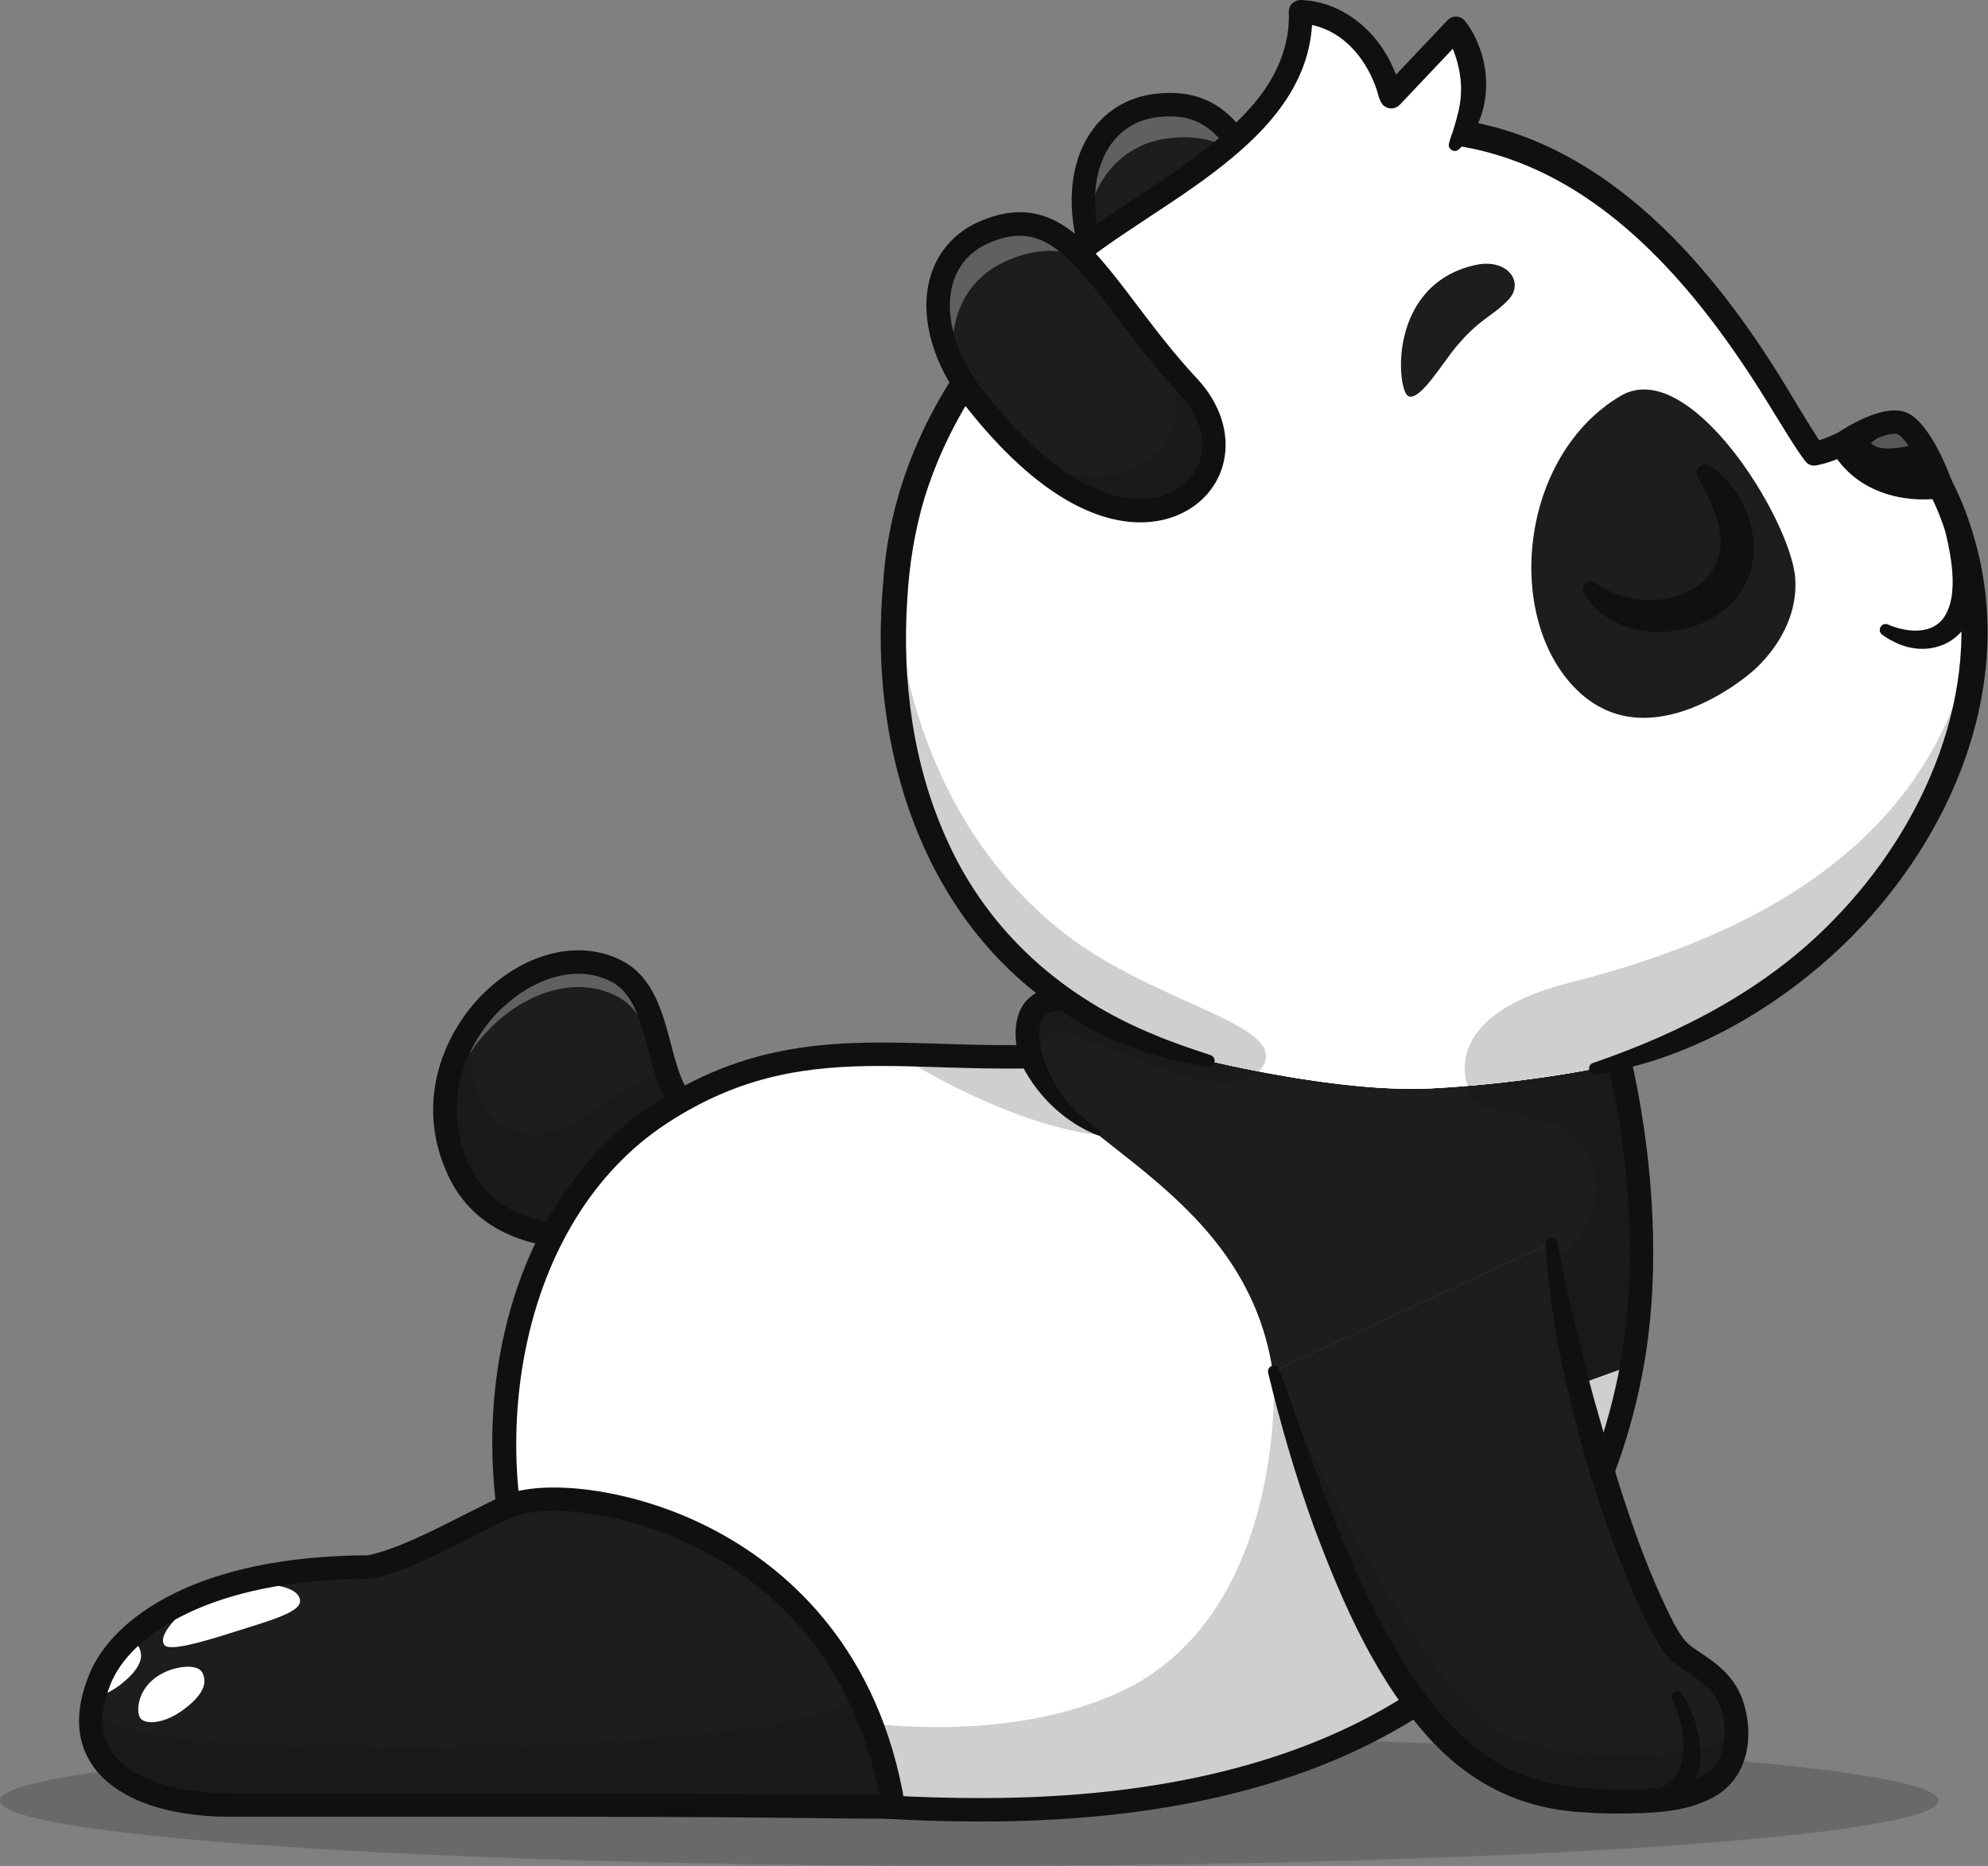 <svg xmlns="http://www.w3.org/2000/svg" fill="none" viewBox="0 0 2989 2805" height="2805" width="2989">
<rect x="0" y="0" width="2989" height="2805" fill="#808080" stroke="none"/>
<g clip-path="url(#clip0_841_82)">
<g opacity="0.2">
<path fill="#101010" d="M1457.2 2804.59C2261.99 2804.59 2914.4 2760.7 2914.4 2706.56C2914.4 2652.42 2261.99 2608.53 1457.2 2608.53C652.411 2608.53 0 2652.42 0 2706.56C0 2760.7 652.411 2804.59 1457.2 2804.59Z"></path>
</g>
<path fill="#686779" d="M882.88 1858C882.88 1858 742.95 1871.71 690.36 1760.8C603.08 1576.8 801.75 1393.8 927.51 1460.04C1009.43 1503.21 974.51 1655.04 1060.91 1681.4C1113.11 1697.28 882.88 1858 882.88 1858Z"></path>
<path fill="#1D1D1B" d="M882.9 1858C882.9 1858 742.899 1871.71 690.349 1760.8C652.619 1681.28 668.349 1601.98 708.469 1542.87C761.189 1465.2 856.089 1422.49 927.469 1460.09C977.719 1486.58 984.019 1554.02 1001.35 1608.24C1012.23 1642.41 1027.53 1671.32 1060.86 1681.46C1113.13 1697.26 882.9 1858 882.9 1858Z"></path>
<g opacity="0.3">
<path fill="white" d="M1054.37 1716.53C1025.5 1704.8 1011.52 1677.47 1001.37 1645.64C984.039 1591.42 977.739 1523.98 927.489 1497.49C856.069 1459.89 761.169 1502.6 708.489 1580.27C687.549 1611.12 673.219 1647.4 669.739 1686.37C664.929 1633.29 680.979 1583.31 708.489 1542.8C761.209 1465.13 856.109 1422.42 927.489 1460.02C977.739 1486.51 984.039 1553.95 1001.37 1608.17C1012.25 1642.34 1027.55 1671.25 1060.88 1681.39C1074.16 1685.4 1069.18 1698.81 1054.37 1716.53Z"></path>
</g>
<g opacity="0.2">
<path fill="#101010" d="M882.9 1858C882.9 1858 742.899 1871.71 690.349 1760.8C652.619 1681.28 668.349 1601.98 708.469 1542.87C708.069 1546.26 691.849 1688.07 787.549 1702.35C866.409 1714.12 928.699 1628.6 1001.39 1608.19C1012.27 1642.36 1027.57 1671.27 1060.9 1681.41C1113.13 1697.26 882.9 1858 882.9 1858Z"></path>
</g>
<path fill="#101010" d="M867.33 1876.21C825.73 1876.21 720.76 1866.06 674.42 1768.33C620.34 1654.33 670.13 1547.69 729.2 1491.06C792.78 1430.06 873.86 1411.81 935.73 1444.42C982.33 1468.98 996.23 1521.78 1008.49 1568.37C1020.56 1614.23 1030.98 1653.83 1066.04 1664.51C1077.04 1667.86 1084.27 1675.7 1085.9 1686.05C1088.57 1702.88 1078.65 1728.39 988.84 1800.52C941.84 1838.29 893.45 1872.11 892.97 1872.44C890.491 1874.18 887.604 1875.24 884.59 1875.53C883.41 1875.65 877.12 1876.21 867.33 1876.21ZM869.61 1463.74C831.32 1463.74 789.5 1482.12 753.61 1516.53C703.01 1565.05 660.26 1656.15 706.3 1753.24C748.46 1842.15 853.51 1841.95 876.78 1840.75C951.83 1788.02 1032.65 1721.75 1048.43 1695.69C1000.51 1676.6 986.67 1624.02 974.43 1577.37C963 1534 952.17 1493 919.28 1475.62C903.946 1467.65 886.891 1463.57 869.61 1463.72V1463.74Z"></path>
<path fill="white" d="M2400.33 1477.86C2436.23 1568.77 2498.73 1829.19 2450.91 2067.19C2377.41 2433 2107 2720.4 1476.57 2720.4C1077.33 2720.4 885.341 2636.74 802.181 2418.95C708.641 2173.95 758.301 1826.5 994.281 1672.95C1184.28 1549.36 1336.12 1597.44 1540.28 1592.21C1540.28 1592.21 1492.62 1451.9 1671.92 1522.06L2400.33 1477.86Z"></path>
<path fill="white" d="M2453.82 2051.93C2452.89 2057.04 2451.92 2062.11 2450.91 2067.18C2377.43 2433.01 2107.03 2720.38 1476.58 2720.38C1077.34 2720.38 885.32 2636.71 802.18 2418.95C708.64 2173.95 758.32 1826.5 994.29 1672.95C1184.23 1549.35 1345.71 1593.42 1549.85 1588.17C1549.85 1588.17 1504.93 1488.16 1609.62 1504.08C1626.51 1506.64 1647 1512.32 1671.91 1522.08L2400.31 1477.88C2435.48 1566.82 2496.09 1818.17 2453.82 2051.93Z"></path>
<path fill="white" d="M2453.82 2051.93C2452.89 2057.04 2451.92 2062.11 2450.91 2067.18C2377.43 2433.01 2107.03 2720.38 1476.58 2720.38C1226.2 2720.38 1057.37 2687.5 945.71 2609.26C879.33 2562.75 833.17 2500.15 802.18 2418.95C708.64 2173.95 758.32 1826.5 994.29 1672.95C1184.23 1549.35 1345.7 1593.4 1549.84 1588.15C1549.84 1588.15 1504.93 1488.14 1609.62 1504.08C1626.51 1506.64 1647 1512.32 1671.91 1522.08L2400.31 1477.88C2406.79 1494.32 2414.19 1516.36 2421.6 1542.81C2454.39 1659.26 2488.29 1861.41 2453.82 2051.93Z"></path>
<path fill="white" d="M2453.82 2051.94C2452.89 2057.05 2451.92 2062.12 2450.91 2067.19C2377.43 2433.02 2107.03 2720.39 1476.58 2720.39C1226.2 2720.39 1057.37 2687.5 945.71 2609.26C879.33 2562.75 833.17 2500.16 802.18 2418.96C708.64 2173.96 758.32 1826.51 994.29 1672.96C1117.72 1592.65 1229.15 1583.13 1348.04 1584.85C1412.14 1585.77 1478.39 1590 1549.84 1588.15C1549.84 1588.15 1504.93 1488.15 1609.62 1504.09C1626.51 1506.65 1647 1512.33 1671.91 1522.09L1906.69 1507.86L2400.31 1477.86C2406.79 1494.3 2414.19 1516.34 2421.6 1542.79C2454.39 1659.26 2488.29 1861.42 2453.82 2051.94Z"></path>
<path fill="white" d="M2467.44 1924C2467.18 1931.04 2466.83 1938.14 2466.38 1945.29C2465.32 1963.05 2463.76 1980.84 2461.71 1998.67C2459.66 2016.49 2457.03 2034.24 2453.82 2051.92C2452.89 2057.03 2451.92 2062.1 2450.91 2067.17C2377.43 2433 2107.03 2720.37 1476.58 2720.37C1226.2 2720.37 1057.37 2687.48 945.71 2609.24C879.33 2562.73 833.17 2500.14 802.18 2418.94C708.64 2173.94 758.32 1826.49 994.29 1672.94C1117.72 1592.63 1229.15 1583.11 1348.04 1584.83C1409.84 1585.71 1473.63 1589.67 1542.18 1588.26C1544.73 1588.26 1547.29 1588.18 1549.84 1588.13C1549.84 1588.13 1504.93 1488.13 1609.62 1504.07C1626.51 1506.63 1647 1512.31 1671.91 1522.07L1906.69 1507.84L2400.31 1477.84C2401.15 1479.96 2401.98 1482.16 2402.86 1484.45C2403.74 1486.74 2404.5 1488.86 2405.33 1491.2C2407.18 1496.31 2409.04 1501.78 2410.98 1507.6C2411.37 1508.92 2411.81 1510.24 2412.25 1511.6C2418.91 1532.27 2425.92 1557.09 2432.62 1585.21C2433.24 1587.81 2433.85 1590.41 2434.43 1593.06C2441.08 1621.62 2447.34 1653.32 2452.63 1687.3C2453.03 1689.68 2453.38 1692.07 2453.73 1694.49C2454.57 1700 2455.37 1705.55 2456.16 1711.2C2456.73 1715.34 2457.26 1719.53 2457.79 1723.76C2458.23 1726.76 2458.58 1729.89 2458.98 1732.97C2459.47 1736.97 2459.91 1740.97 2460.39 1745.05C2460.52 1746.42 2460.7 1747.78 2460.83 1749.15C2461.58 1755.81 2462.24 1762.55 2462.83 1769.34C2463.05 1771.94 2463.31 1774.54 2463.53 1777.1C2463.75 1779.66 2463.98 1782.34 2464.2 1784.94C2465.08 1795.39 2465.78 1805.94 2466.36 1816.64C2468.37 1851.64 2468.85 1887.65 2467.44 1924Z"></path>
<g opacity="0.2">
<path fill="#101010" d="M1892.93 1610.6C1812.39 1672.53 1606.45 1523.67 1573.25 1558.1C1526.75 1606.32 1651.76 1706.34 1651.76 1706.34C1533.76 1691.27 1410.24 1623.34 1348.04 1584.86C1412.14 1585.78 1478.39 1590.01 1549.84 1588.16C1549.84 1588.16 1504.93 1488.16 1609.62 1504.1C1626.51 1506.66 1647 1512.34 1671.91 1522.1L1906.69 1507.87C1921.93 1534.47 1935.69 1577.71 1892.93 1610.6Z"></path>
</g>
<path fill="#545468" d="M1892.93 1610.6C1812.39 1672.53 1606.45 1523.67 1573.25 1558.1C1529.25 1603.77 1639.07 1695.94 1650.75 1705.55C1601.11 1666.19 1559.41 1630.04 1542.18 1588.29C1544.73 1588.29 1547.29 1588.21 1549.84 1588.16C1549.84 1588.16 1504.93 1488.16 1609.62 1504.1C1626.51 1506.66 1647 1512.34 1671.91 1522.1L1906.69 1507.87C1921.93 1534.47 1935.69 1577.71 1892.93 1610.6Z"></path>
<g opacity="0.2">
<path fill="#101010" d="M2453.82 2051.94C2452.89 2057.05 2451.92 2062.12 2450.91 2067.19C2377.43 2433.02 2107.03 2720.39 1476.58 2720.39C1226.2 2720.39 1057.37 2687.5 945.711 2609.26L1101.05 2550.9C1101.05 2550.9 1426.24 2655.06 1675.7 2547.02C1934.15 2435.09 1915.1 2072.61 1915.1 2072.61L2336 1894.09C2336 1894.09 2420.42 1840.75 2396.17 1755.23C2365.01 1645.23 2210.11 1698.01 2206.8 1632.23C2204.73 1590.75 2311.94 1561.7 2421.61 1542.79C2454.39 1659.26 2488.29 1861.42 2453.82 2051.94Z"></path>
</g>
<path fill="#545468" d="M2467.44 1924C2467.18 1931.05 2466.83 1938.14 2466.38 1945.29C2465.32 1963.05 2463.76 1980.84 2461.71 1998.67C2459.66 2016.5 2457.03 2034.25 2453.82 2051.92C2268.54 2118.62 1966.68 2237.15 1915.1 2072.59L2336 1894.09C2336 1894.09 2420.42 1840.75 2396.17 1755.23C2365.01 1645.23 2210.11 1698.01 2206.8 1632.23C2204.73 1590.75 2311.94 1561.7 2421.61 1542.79C2425.31 1555.88 2429.02 1570.08 2432.61 1585.24C2433.23 1587.84 2433.84 1590.44 2434.42 1593.09C2441.07 1621.65 2447.33 1653.35 2452.62 1687.33C2453.02 1689.71 2453.37 1692.1 2453.72 1694.52C2454.56 1700.03 2455.36 1705.58 2456.15 1711.23C2456.72 1715.37 2457.25 1719.56 2457.78 1723.79C2458.22 1726.79 2458.57 1729.92 2458.97 1733C2459.46 1737 2459.9 1741 2460.38 1745.08C2460.51 1746.45 2460.69 1747.81 2460.82 1749.18C2461.57 1755.84 2462.23 1762.58 2462.82 1769.37C2463.04 1771.97 2463.3 1774.57 2463.52 1777.13C2463.74 1779.69 2463.97 1782.37 2464.19 1784.97C2465.07 1795.42 2465.77 1805.97 2466.35 1816.67C2468.37 1851.64 2468.85 1887.65 2467.44 1924Z"></path>
<path fill="#1D1D1B" d="M2467.44 1923.99C2467.13 1931.04 2466.78 1938.14 2466.38 1945.28C2465.32 1963.04 2463.76 1980.84 2461.71 1998.66C2459.66 2016.49 2457.03 2034.24 2453.82 2051.91C2268.54 2118.61 1966.68 2237.14 1915.1 2072.58C1880.89 1792.45 1595.29 1717.03 1542.18 1588.26C1544.73 1588.26 1547.29 1588.18 1549.84 1588.13C1549.84 1588.13 1504.93 1488.13 1609.62 1504.07C1626.51 1506.63 1647 1512.31 1671.91 1522.07L1906.69 1507.84L2400.31 1477.84C2401.15 1479.96 2401.98 1482.16 2402.86 1484.45C2403.74 1486.74 2404.5 1488.86 2405.33 1491.2C2407.18 1496.31 2409.04 1501.78 2410.98 1507.6C2411.37 1508.92 2411.81 1510.24 2412.25 1511.6C2418.91 1532.27 2425.92 1557.09 2432.62 1585.21C2433.24 1587.81 2433.85 1590.41 2434.43 1593.06C2441.08 1621.62 2447.34 1653.32 2452.63 1687.3C2453.03 1689.68 2453.38 1692.07 2453.73 1694.49C2454.57 1700 2455.37 1705.55 2456.16 1711.2C2456.73 1715.34 2457.26 1719.53 2457.79 1723.76C2458.23 1726.76 2458.58 1729.89 2458.98 1732.97C2459.47 1736.97 2459.91 1740.97 2460.39 1745.05C2460.52 1746.42 2460.7 1747.78 2460.83 1749.15C2461.54 1755.81 2462.24 1762.55 2462.83 1769.34C2463.05 1771.94 2463.31 1774.54 2463.53 1777.1C2463.75 1779.66 2463.98 1782.34 2464.2 1784.94C2465.03 1795.4 2465.75 1805.96 2466.36 1816.64C2468.37 1851.63 2468.85 1887.64 2467.44 1923.99Z"></path>
<g opacity="0.2">
<path fill="#101010" d="M1892.93 1610.6C1812.39 1672.53 1606.45 1523.67 1573.25 1558.1C1529.25 1603.77 1639.07 1695.94 1650.75 1705.55C1601.11 1666.19 1559.41 1630.04 1542.18 1588.29C1544.73 1588.29 1547.29 1588.21 1549.84 1588.16C1549.84 1588.16 1504.93 1488.16 1609.62 1504.1C1626.51 1506.66 1647 1512.34 1671.91 1522.1L1906.69 1507.87C1921.93 1534.47 1935.69 1577.71 1892.93 1610.6Z"></path>
</g>
<g opacity="0.2">
<path fill="#101010" d="M2467.44 1924C2467.13 1931.05 2466.78 1938.14 2466.38 1945.29C2465.32 1963.05 2463.76 1980.84 2461.71 1998.67C2459.66 2016.5 2457.03 2034.25 2453.82 2051.92C2268.54 2118.62 1966.68 2237.15 1915.1 2072.59L2336 1894.09C2336 1894.09 2420.42 1840.75 2396.17 1755.23C2365.01 1645.23 2210.11 1698.01 2206.8 1632.23C2204.73 1590.75 2311.94 1561.7 2421.61 1542.79C2425.31 1555.88 2429.02 1570.08 2432.61 1585.24C2433.23 1587.84 2433.84 1590.44 2434.42 1593.09C2441.07 1621.65 2447.33 1653.35 2452.62 1687.33C2453.02 1689.71 2453.37 1692.1 2453.72 1694.52C2454.56 1700.03 2455.36 1705.58 2456.15 1711.23C2456.72 1715.37 2457.25 1719.56 2457.78 1723.79C2458.22 1726.79 2458.57 1729.92 2458.97 1733C2459.46 1737 2459.9 1741 2460.38 1745.08C2460.51 1746.45 2460.69 1747.81 2460.82 1749.18C2461.53 1755.84 2462.23 1762.58 2462.82 1769.37C2463.04 1771.97 2463.3 1774.57 2463.52 1777.13C2463.74 1779.69 2463.97 1782.37 2464.19 1784.97C2465.02 1795.42 2465.74 1805.99 2466.35 1816.67C2468.37 1851.64 2468.85 1887.65 2467.44 1924Z"></path>
</g>
<path fill="#101010" d="M1476.57 2737.99C1269.08 2737.99 1122 2715.57 1013.68 2667.42C902.349 2617.99 829.909 2540.99 785.709 2425.23C737.189 2298.16 726.889 2146.03 757.439 2007.84C791.059 1855.84 871.759 1731.64 984.669 1658.17C1135.39 1560.1 1271.19 1564.4 1414.9 1568.96C1451.5 1570.12 1489.12 1571.29 1528.17 1570.96C1525.36 1549.96 1525.99 1519.38 1547.4 1499.96C1572.26 1477.4 1614.02 1478.81 1674.99 1504.24L2399.26 1460.24C2402.97 1460.01 2406.66 1460.97 2409.8 1462.97C2412.94 1464.96 2415.37 1467.9 2416.73 1471.36C2460.73 1582.9 2513.73 1844.22 2468.2 2070.64C2427.48 2273.3 2331.61 2432.91 2183.2 2545.03C2013.77 2673.09 1776 2737.99 1476.57 2737.99ZM1324.35 1602.3C1216.15 1602.3 1115.35 1615.24 1003.9 1687.74C775.309 1836.47 729.759 2179.83 818.659 2412.65C898.369 2621.42 1082.82 2702.75 1476.57 2702.75C2018.68 2702.75 2349.63 2481.75 2433.63 2063.75C2480.52 1830.35 2419.07 1582.18 2388.39 1496.28L1673 1539.65C1670.26 1539.83 1667.52 1539.36 1665 1538.27C1618.69 1518.44 1584.48 1513.96 1571.14 1526.01C1557 1538.77 1563.34 1572.18 1566.68 1582.89C1567.49 1585.5 1567.69 1588.26 1567.26 1590.95C1566.83 1593.64 1565.78 1596.2 1564.19 1598.42C1562.61 1600.64 1560.53 1602.46 1558.12 1603.75C1555.71 1605.03 1553.04 1605.73 1550.31 1605.8C1502.65 1607.02 1457.48 1605.59 1413.79 1604.2C1383.21 1603.24 1353.5 1602.3 1324.35 1602.3Z"></path>
<path fill="#686779" d="M1915.12 2060.92C2056.55 2547.02 2182.39 2637.81 2269.44 2679.82C2333.44 2710.72 2428.26 2708.61 2468.25 2707.38C2540.98 2705.15 2610.99 2686.78 2610.86 2607.15C2610.71 2514.35 2542.62 2507.69 2517.31 2474.35C2464.7 2405.03 2359.46 2099.13 2332.73 1867.9"></path>
<path fill="#1D1D1B" d="M2610.88 2607.14C2610.97 2686.8 2540.97 2705.14 2468.23 2707.38C2428.23 2708.62 2333.48 2710.73 2269.43 2679.83C2182.43 2637.83 2056.56 2547.02 1915.15 2061.02C1915.14 2061.01 1915.12 2061 1915.11 2060.98C1915.11 2060.96 1915.1 2060.95 1915.1 2060.93L2332.73 1867.93C2359.44 2099.14 2464.73 2405.06 2517.3 2474.4C2542.07 2507.02 2607.88 2514.07 2610.79 2601.49C2610.84 2603.31 2610.88 2605.2 2610.88 2607.14Z"></path>
<g opacity="0.2">
<path fill="#101010" d="M2610.88 2607.14C2610.97 2686.8 2540.97 2705.14 2468.23 2707.38C2428.23 2708.62 2333.48 2710.73 2269.43 2679.83C2182.43 2637.83 2056.56 2547.02 1915.15 2061.02C1918.45 2068.38 2128.93 2549.7 2268.15 2609.38C2372.15 2653.9 2557.69 2649.47 2610.8 2601.46C2610.84 2603.31 2610.88 2605.2 2610.88 2607.14Z"></path>
</g>
<path fill="#101010" d="M1923.58 2058.46C1986.94 2233.68 2074.71 2519.04 2224.72 2631.71C2297.41 2687.9 2383.5 2692.22 2472.96 2689.22C2514.43 2687.03 2569.02 2681.35 2587.43 2639.6C2596.48 2616.38 2594.43 2587.29 2585.83 2564.06C2574.95 2537.59 2554.75 2525.6 2529.24 2508.34C2520.58 2502.23 2510.73 2494.97 2502.75 2484.29C2495.75 2475.02 2490.54 2465.83 2485.25 2456.56C2475.1 2438.04 2466.38 2419.34 2458.12 2400.49C2409.68 2287.89 2373.94 2170.29 2348.41 2050.67C2336.15 1990.73 2326.89 1930.11 2323.97 1868.91C2323.88 1866.68 2324.63 1864.49 2326.09 1862.79C2327.54 1861.1 2329.58 1860.01 2331.8 1859.76C2334.02 1859.51 2336.25 1860.1 2338.05 1861.43C2339.85 1862.76 2341.08 1864.71 2341.49 1866.91C2356.55 1945.91 2375.1 2023.91 2396.2 2101.43C2428.69 2215.91 2462.4 2333.43 2516.31 2439.5C2525.66 2456.28 2532.31 2468.5 2549.4 2479.42C2564.99 2490.2 2584.73 2501.89 2600.04 2520.26C2607.75 2529.42 2613.97 2539.72 2618.5 2550.8C2639.78 2607.7 2629.64 2676.61 2570.06 2704.67C2538.94 2719.67 2507.36 2723.41 2474.48 2725.15C2443.33 2726.41 2412.64 2726.55 2381.4 2724.21C2290.74 2719.21 2217.91 2685.03 2154.89 2619.5C2069.7 2528.39 2019.31 2411.35 1976.19 2296.98C1948.34 2220.39 1925.67 2142.27 1906.65 2063.4C1904.47 2052.87 1919.49 2047.72 1923.58 2058.48V2058.46Z"></path>
<path fill="#1D1D1B" d="M1965.55 469.651C2002.55 552.041 1963.55 625.531 1888.2 633.701C1821.97 640.871 1723.64 595.061 1646.9 394.271C1602.4 277.851 1642.17 169.941 1738.71 158.501C1881.67 141.571 1891 303.671 1965.55 469.651Z"></path>
<g opacity="0.3">
<path fill="white" d="M1632.68 343.881C1641.85 270.491 1686.43 216.161 1757.92 207.711C1812.59 201.251 1850.35 217.441 1879.5 248.961C1849.72 187.751 1811.56 149.901 1738.71 158.471C1656.3 168.241 1615.28 248.271 1632.68 343.881Z"></path>
</g>
<path fill="#101010" d="M1875.7 651.998C1821.5 651.998 1714.51 620.558 1630.43 400.568C1603.1 329.088 1605.08 256.188 1635.7 205.568C1657.79 169.028 1693.64 146.108 1736.64 141.008C1858.78 126.568 1894.64 227.948 1936.31 345.328C1949.78 383.328 1963.72 422.538 1981.63 462.448C2002.58 509.098 2002.46 556.998 1981.33 593.878C1962.61 626.518 1930.22 646.878 1890.1 651.238C1885.32 651.751 1880.51 652.004 1875.7 651.998ZM1758.87 174.898C1752.83 174.916 1746.79 175.29 1740.79 176.018C1708.36 179.858 1682.45 196.388 1665.87 223.808C1640.87 265.208 1639.87 326.578 1663.37 387.978C1746.97 606.698 1847.13 620.448 1886.3 616.178C1914.9 613.078 1937.78 598.918 1950.73 576.328C1966.19 549.328 1965.73 513.108 1949.47 476.878C1930.96 435.668 1916.78 395.738 1903.07 357.118C1861.39 239.698 1834.61 174.888 1758.87 174.888V174.898Z"></path>
<path fill="white" d="M2397.34 1606.33C2701.34 1531.12 2918.27 1291.33 2962.03 1033.81C2991.77 858.807 2918.25 697.547 2861.89 663.197C2807.89 630.197 2783.32 670.817 2728.02 682.197C2666.16 601.467 2487.8 201.307 2128.65 193.837C1842.92 187.897 1394.49 441.367 1349.1 852.607C1310.1 1205.84 1465.38 1516.09 1818.1 1594.61C1818.1 1594.61 2014.82 1643.09 2151.36 1636.03C2288.86 1628.9 2397.34 1606.33 2397.34 1606.33Z"></path>
<path fill="white" d="M2962 1033.79C2918.23 1291.26 2701.31 1531.11 2397.32 1606.31C2397.32 1606.31 2316.96 1623.02 2206.85 1632.23H2206.8C2188.99 1633.73 2170.43 1635.01 2151.3 1636.02C2014.78 1643.08 1818.05 1594.59 1818.05 1594.59C1465.36 1516.03 1310.1 1205.83 1349.05 852.595C1394.45 441.355 1842.85 187.895 2128.58 193.845C2487.76 201.295 2666.11 601.465 2727.95 682.175C2783.28 670.845 2807.79 630.245 2861.83 663.225C2908.25 691.475 2966.26 805.775 2968.73 942.875C2969.31 973.324 2967.06 1003.76 2962 1033.79Z"></path>
<path fill="white" d="M2962 1033.8C2918.23 1291.27 2701.31 1531.12 2397.32 1606.32C2397.32 1606.32 2316.96 1623.03 2206.85 1632.24H2206.8C2188.99 1633.74 2170.43 1635.02 2151.3 1636.03C2068.17 1640.31 1962.68 1624.03 1892.9 1610.6C1848.11 1602 1818.05 1594.6 1818.05 1594.6C1475.89 1518.38 1319.58 1224.18 1346.12 884.141V884.001C1346.91 873.551 1347.92 863.101 1349.07 852.571C1394.47 441.331 1842.87 187.871 2128.6 193.821C2487.78 201.271 2666.13 601.441 2727.97 682.151C2783.3 670.821 2807.81 630.221 2861.85 663.201C2908.27 691.451 2966.28 805.751 2968.75 942.851C2969.32 973.312 2967.07 1003.76 2962 1033.8Z"></path>
<g opacity="0.2">
<path fill="#101010" d="M1892.93 1610.6C1848.14 1602 1818.08 1594.6 1818.08 1594.6C1475.92 1518.38 1319.61 1224.18 1346.15 884.141C1346.23 891.991 1351.15 1208.62 1600.8 1403.33C1741.47 1513 1953.41 1542.41 1892.93 1610.6Z"></path>
</g>
<g opacity="0.2">
<path fill="#101010" d="M2962 1033.8C2918.23 1291.27 2701.31 1531.12 2397.32 1606.32C2397.32 1606.32 2316.96 1623.03 2206.85 1632.24H2206.8C2206.8 1632.24 2161.22 1527.9 2357.21 1477.87C2553.2 1427.84 2909.72 1309.92 2968.75 942.867C2969.32 973.321 2967.06 1003.76 2962 1033.8Z"></path>
</g>
<path fill="#101010" d="M2395.22 1597.77C2529.31 1551.91 2658.65 1484.77 2757.71 1381.77C2893.28 1243.04 2981.95 1040.12 2937.62 845.449C2925.62 793.009 2905.83 737.689 2871.62 696.619C2864.07 687.31 2854.58 679.753 2843.82 674.469C2819.19 662.389 2801.32 673.059 2776.59 684.109C2762.96 690.269 2747.71 696.249 2731.59 699.399C2728.35 700.205 2724.93 700.016 2721.8 698.857C2718.66 697.698 2715.94 695.622 2714 692.899C2697.17 670.589 2679 638.999 2664.14 615.609C2552.91 432.469 2396.33 240.849 2169.65 216.409C2082.93 206.509 1994.3 223.259 1912.01 250.749C1678.87 330.639 1464.7 508.049 1390.01 748.489C1375.44 797.249 1367.1 848.579 1364.2 899.389C1355.88 1023.39 1372.64 1151.23 1424.76 1264.65C1486.67 1401.42 1598.36 1499.75 1736.55 1555.74C1763.55 1567.41 1791.72 1576.48 1819.99 1585.99C1822.13 1586.63 1823.94 1588.06 1825.06 1589.99C1826.19 1591.91 1826.55 1594.19 1826.06 1596.37C1825.58 1598.55 1824.29 1600.46 1822.45 1601.73C1820.62 1603 1818.37 1603.52 1816.16 1603.2C1755.78 1594.48 1696.11 1575.94 1641.37 1546.96C1396.58 1417.96 1303.29 1137.18 1328.02 874.059C1348.18 574.459 1587.11 334.499 1856.14 229.059C1956.39 190.329 2065.86 165.129 2174.05 177.389C2412.64 202.859 2579.96 403.069 2694.88 596.719C2708.07 618.039 2727.66 652.029 2742.03 671.439L2724.48 664.889C2772.66 653.609 2805.83 614.999 2859.67 640.889C2924.52 672.109 2960.67 771.539 2975.67 837.019C3030.12 1075.02 2902.34 1320.7 2717.94 1467.26C2648.65 1522.88 2570.16 1567.48 2485.46 1594.54C2457.3 1603.32 2428.57 1610.12 2399.46 1614.88C2388.64 1616.22 2385.22 1601.38 2395.22 1597.76V1597.77Z"></path>
<path fill="#1D1D1B" d="M2633.13 1010.65C2633.13 1010.65 2705.4 953.918 2699.13 868.748C2692.73 781.808 2540.51 533.578 2436.49 595.168C2284.36 685.238 2260.56 928.998 2370.87 1037C2481.18 1145 2633.13 1010.65 2633.13 1010.65Z"></path>
<path fill="#1D1D1B" d="M2117.32 595.384C2100.18 586.784 2085.55 427.634 2218.55 398.294C2266.46 387.724 2293.41 424.564 2267.29 451.294C2242.4 476.804 2225.29 478.294 2188.98 521.664C2168.44 546.224 2134.46 603.994 2117.32 595.384Z"></path>
<path fill="#101010" d="M2918.7 730.591C2918.7 730.591 2816.76 751.261 2768.75 667.931C2768.75 667.931 2834.51 622.771 2861.68 637.341C2890.93 653.001 2918.7 730.591 2918.7 730.591Z"></path>
<g opacity="0.3">
<path fill="white" d="M2881.12 667.38C2881.12 667.38 2827.74 683.65 2812.98 665.85C2812.98 665.85 2848.98 635.85 2862.41 643C2876.84 650.74 2881.12 667.38 2881.12 667.38Z"></path>
</g>
<path fill="#101010" d="M2891.25 750.728C2847.71 750.728 2787.25 735.358 2753.47 676.728C2751.26 672.886 2750.58 668.35 2751.56 664.027C2752.54 659.703 2755.11 655.908 2758.77 653.398C2776.27 641.398 2836 603.568 2870.01 621.808C2903.55 639.808 2930.28 710.628 2935.3 724.638C2936.15 727.02 2936.49 729.557 2936.27 732.078C2936.06 734.599 2935.3 737.044 2934.06 739.248C2932.82 741.452 2931.12 743.362 2929.07 744.85C2927.02 746.337 2924.68 747.367 2922.2 747.868C2912 749.834 2901.64 750.792 2891.25 750.728ZM2793.5 673.108C2823.14 710.498 2867.32 715.868 2893.64 715.328C2882.07 688.778 2865.84 659.578 2853.34 652.878C2845.61 648.728 2819.36 657.998 2793.5 673.108Z"></path>
<path fill="white" d="M1529.92 469.839C1629.26 316.459 1961.84 236.379 1955.35 17.779C1955.35 17.779 2055.41 14.779 2091.78 145.399L2189 42.659C2189 42.659 2250.83 127.329 2186 219.589"></path>
<path fill="#101010" d="M1515.12 460.248C1546.62 412.858 1591.06 378.198 1636.12 345.848C1721.64 284.308 1819.12 234.028 1886.98 153.848C1919.04 115.508 1939.8 68.498 1937.76 18.258C1937.2 6.498 1948.15 -1.542 1959.27 0.198C2020.09 3.508 2071.93 48.198 2094.97 102.838C2100.57 114.618 2104.87 128.308 2108.8 140.628L2079 133.278C2079.06 133.098 2176.32 30.528 2176.4 30.358C2177.97 28.695 2179.86 27.359 2181.95 26.425C2184.03 25.492 2186.29 24.979 2188.57 24.915C2190.86 24.852 2193.14 25.24 2195.28 26.057C2197.41 26.875 2199.37 28.105 2201.03 29.678C2204.85 34.066 2208.26 38.795 2211.22 43.808C2218.09 54.528 2223.27 67.568 2227.32 79.628C2240.18 121.078 2236.24 170.098 2210.59 205.868C2205.74 212.868 2199.47 218.868 2193.28 224.658C2186.8 230.658 2176.28 224.048 2178.54 215.718C2180.3 207.718 2183.67 200.628 2185.8 192.978C2190.88 176.208 2195.8 159.218 2196.46 141.718C2198.38 111.168 2189.24 79.778 2174.79 53.058L2201.84 54.778L2104.61 157.518C2103.02 159.198 2101.11 160.548 2099 161.491C2096.89 162.435 2094.61 162.953 2092.3 163.016C2089.99 163.079 2087.69 162.686 2085.53 161.859C2083.37 161.033 2081.39 159.788 2079.71 158.198C2072.64 150.478 2071.64 137.548 2067.47 127.978C2051.66 86.438 2020.34 49.198 1975.86 38.288C1969.33 36.638 1962.64 35.67 1955.91 35.398L1973 17.248C1973.94 46.483 1968.94 75.605 1958.29 102.848C1937.45 156.348 1897.71 199.068 1854.95 235.108C1772.77 304.488 1675.04 352.558 1594.95 422.978C1575.73 440.248 1558.18 458.978 1544.63 479.618C1531.78 498.418 1502.76 480.488 1515.16 460.248H1515.12Z"></path>
<path fill="#1D1D1B" d="M1464.5 598.131C1490.77 631.641 1515.99 659.13 1540.02 681.48C1637.29 772.08 1715.23 778.481 1763.44 758.251C1831.9 729.611 1848.55 647.251 1786.96 581.251C1774.7 568.061 1763.15 554.831 1752.24 541.741V541.691C1646.24 414.471 1597.42 298.491 1480.09 349.041C1392.66 386.631 1387.67 500.001 1464.5 598.131Z"></path>
<g opacity="0.2">
<path fill="#101010" d="M1540 681.474C1637.27 772.074 1715.21 778.474 1763.42 758.244C1831.88 729.604 1848.53 647.244 1786.94 581.244C1774.68 568.054 1763.13 554.824 1752.22 541.734C1753.57 544.374 1795.89 629.654 1739.08 680.394C1672.64 739.714 1594.11 716.114 1540 681.474Z"></path>
</g>
<g opacity="0.3">
<path fill="white" d="M1434 550.298C1424.22 480.168 1451.11 418.928 1514.82 391.478C1560.82 371.678 1597.92 373.398 1631.55 390.008C1587.85 343.478 1544.19 321.338 1480.08 349.008C1406.64 380.628 1391.35 465.748 1434 550.298Z"></path>
</g>
<path fill="#101010" d="M1714.57 785.174C1655.37 785.174 1563.57 753.174 1450.63 608.984C1402.86 547.984 1383.01 477.594 1397.54 420.634C1407.77 380.564 1434.54 349.374 1473.09 332.784C1579.59 286.914 1636.4 362.014 1708.35 457.084C1734.56 491.724 1764.28 530.984 1799.85 569.154C1834.42 606.244 1849.12 651.364 1840.17 692.944C1832.31 729.474 1806.83 759.204 1770.27 774.524C1757.75 779.764 1738.91 785.174 1714.57 785.174ZM1533 354.434C1519 354.434 1503.92 357.924 1487.09 365.174C1458.46 377.504 1439.33 399.704 1431.77 429.354C1419.92 475.784 1437.37 534.814 1478.44 587.234C1622.82 771.594 1721.1 756.894 1756.65 741.994C1782.81 730.994 1800.23 710.994 1805.71 685.524C1812.19 655.384 1800.71 621.734 1774.06 593.204C1737.25 553.714 1706.96 513.684 1680.23 478.364C1620.93 399.994 1583.64 354.434 1533 354.434Z"></path>
<path fill="#101010" d="M2570.4 700.207C2639.93 746.207 2664.77 853.757 2596.62 913.037C2536.46 966.597 2425.73 963.957 2381.32 892.357C2379.88 889.874 2379.34 886.965 2379.82 884.132C2380.29 881.299 2381.73 878.719 2383.9 876.837C2386.07 874.955 2388.83 873.888 2391.7 873.82C2394.57 873.753 2397.37 874.689 2399.63 876.467C2425.05 894.727 2454.47 902.417 2483.74 901.847C2539.74 901.787 2595.23 862.757 2585.94 802.967C2582.01 772.657 2567.65 744.517 2552.6 716.677C2546.03 705.397 2559.79 692.807 2570.4 700.207Z"></path>
<path fill="#101010" d="M2953.94 770.264C2970.71 817.524 2980.94 869.344 2966.02 918.714C2949.43 971.714 2893.44 989.134 2846.25 963.964C2840.45 961.144 2834.93 957.772 2829.77 953.894C2821.57 947.664 2828.99 934.814 2838.42 938.674C2863.92 949.674 2900.17 954.674 2919.99 931.744C2949.15 895.664 2931.33 824.294 2920.67 781.934C2914.54 760.184 2945.15 749.494 2953.94 770.264Z"></path>
<path fill="#101010" d="M1566.64 1582.79C1579.56 1630.35 1611.53 1672.64 1653.64 1698.37C1658.39 1701.01 1654.81 1708.46 1649.77 1706.29C1601.77 1687.29 1562.03 1649.51 1537.92 1603.91C1536.07 1600.43 1534.41 1596.86 1532.92 1593.21C1524.16 1569.21 1560.28 1557.95 1566.65 1582.79H1566.64Z"></path>
<path fill="#101010" d="M2528.86 2546.07C2560.09 2592.7 2574.48 2675.95 2520.28 2712.29C2505.8 2721.06 2479.23 2733.71 2472.22 2710.52C2471.64 2708.13 2471.56 2705.64 2472 2703.21C2472.44 2700.79 2473.38 2698.48 2474.76 2696.44C2476.14 2694.4 2477.93 2692.67 2480.02 2691.36C2482.11 2690.06 2484.45 2689.2 2486.89 2688.85C2513.41 2685.85 2527.17 2664.35 2530 2638.42C2533.1 2611.05 2527.52 2580 2514.12 2555.76C2508.37 2546.12 2522.26 2536.96 2528.86 2546.07Z"></path>
<path fill="#686779" d="M1343.23 2715.85C1288.23 2717.09 1174.55 2713.23 852.71 2713.23H345.23C215.59 2713.23 95.17 2659.77 150.23 2524.1C184.71 2439.17 317.05 2356.03 554.81 2355.47C618.81 2343.22 710.27 2287.74 764.46 2264.25C862 2222 1273.67 2290.79 1343.23 2715.85Z"></path>
<path fill="#1D1D1B" d="M1343.24 2715.85C1288.24 2717.08 1174.54 2713.25 852.701 2713.25H345.241C231.951 2713.25 125.711 2672.43 137.481 2571.57C139.161 2557.02 143.351 2541.24 150.271 2524.09C184.741 2439.15 317.071 2356.01 554.801 2355.48C618.851 2343.23 710.271 2287.73 764.451 2264.24C847.101 2228.44 1155.45 2272.39 1289.9 2545.43C1314.05 2594.54 1332.61 2651.05 1343.24 2715.85Z"></path>
<g opacity="0.2">
<path fill="#101010" d="M1343.24 2715.85C1288.24 2717.08 1174.54 2713.25 852.701 2713.25H345.241C231.951 2713.25 125.711 2672.43 137.481 2571.57C169.531 2593.48 221.941 2612.39 307.421 2618.03C544.221 2633.59 1209.23 2636.24 1289.9 2545.43C1314.05 2594.54 1332.61 2651.05 1343.24 2715.85Z"></path>
</g>
<path fill="white" d="M451.06 2407.29C450.44 2424.1 403.78 2436.55 353.06 2452.71C302.34 2468.87 253.77 2482.81 246.85 2472.35C233.79 2452.59 294.06 2400.21 332.44 2387.98C370.82 2375.75 452.16 2377.6 451.06 2407.29Z"></path>
<path fill="white" d="M304.511 2514.75C309.291 2524.97 312.451 2541.96 277.561 2568.6C247.311 2591.69 219.481 2592.24 211.691 2583.5C204.281 2575.19 205.381 2541.85 234.901 2520.91C258.551 2504.15 297.191 2499.09 304.511 2514.75Z"></path>
<path fill="white" d="M183.291 2530.51C169.141 2541.93 155.431 2548.15 144.061 2550.57C152.571 2522.57 169.061 2493.8 192.461 2467.3C200.221 2468.01 206.301 2470.83 208.901 2475.99C213.931 2486.08 217.501 2503 183.291 2530.51Z"></path>
<path fill="#101010" d="M1316.65 2733.72C1295.91 2733.72 1269.05 2733.42 1232.53 2733.01C1155.87 2732.15 1040.02 2730.85 852.711 2730.85H345.231C247.231 2730.85 171.961 2702.46 138.631 2652.96C113.901 2616.24 112.321 2570.65 133.911 2517.46C168.911 2431.2 297.411 2338.84 553.071 2337.84C594.701 2329.44 649.311 2301.71 697.561 2277.2C719.561 2266.06 740.241 2255.53 757.461 2248.07C816.871 2222.32 957.291 2236.19 1080.55 2303.5C1187.29 2361.78 1322.55 2480.14 1360.64 2712.99C1361.05 2715.48 1360.92 2718.03 1360.25 2720.47C1359.59 2722.9 1358.42 2725.17 1356.8 2727.11C1355.19 2729.05 1353.18 2730.62 1350.91 2731.72C1348.64 2732.82 1346.16 2733.42 1343.64 2733.47C1335.88 2733.64 1327 2733.72 1316.65 2733.72ZM833.051 2271.04C806.611 2271.04 785.261 2274.45 771.481 2280.42C755.251 2287.42 734.981 2297.75 713.481 2308.64C662.541 2334.52 604.801 2363.84 558.081 2372.78C557.003 2373 555.908 2373.1 554.811 2373.1C315.231 2373.66 195.911 2458.36 166.531 2530.72C149.631 2572.37 150.061 2606.87 167.831 2633.26C194.111 2672.26 260.411 2695.59 345.181 2695.59H852.711C1040.22 2695.59 1156.18 2696.89 1232.92 2697.75C1272.75 2698.19 1301.07 2698.51 1322.2 2698.45C1282.12 2492.99 1160.36 2387.26 1063.65 2334.45C980.001 2288.78 893.321 2271.04 833.051 2271.04Z"></path>
</g>
<defs>
<clipPath id="clip0_841_82">
<rect fill="white" height="2804.59" width="2988.3"></rect>
</clipPath>
</defs>
</svg>
